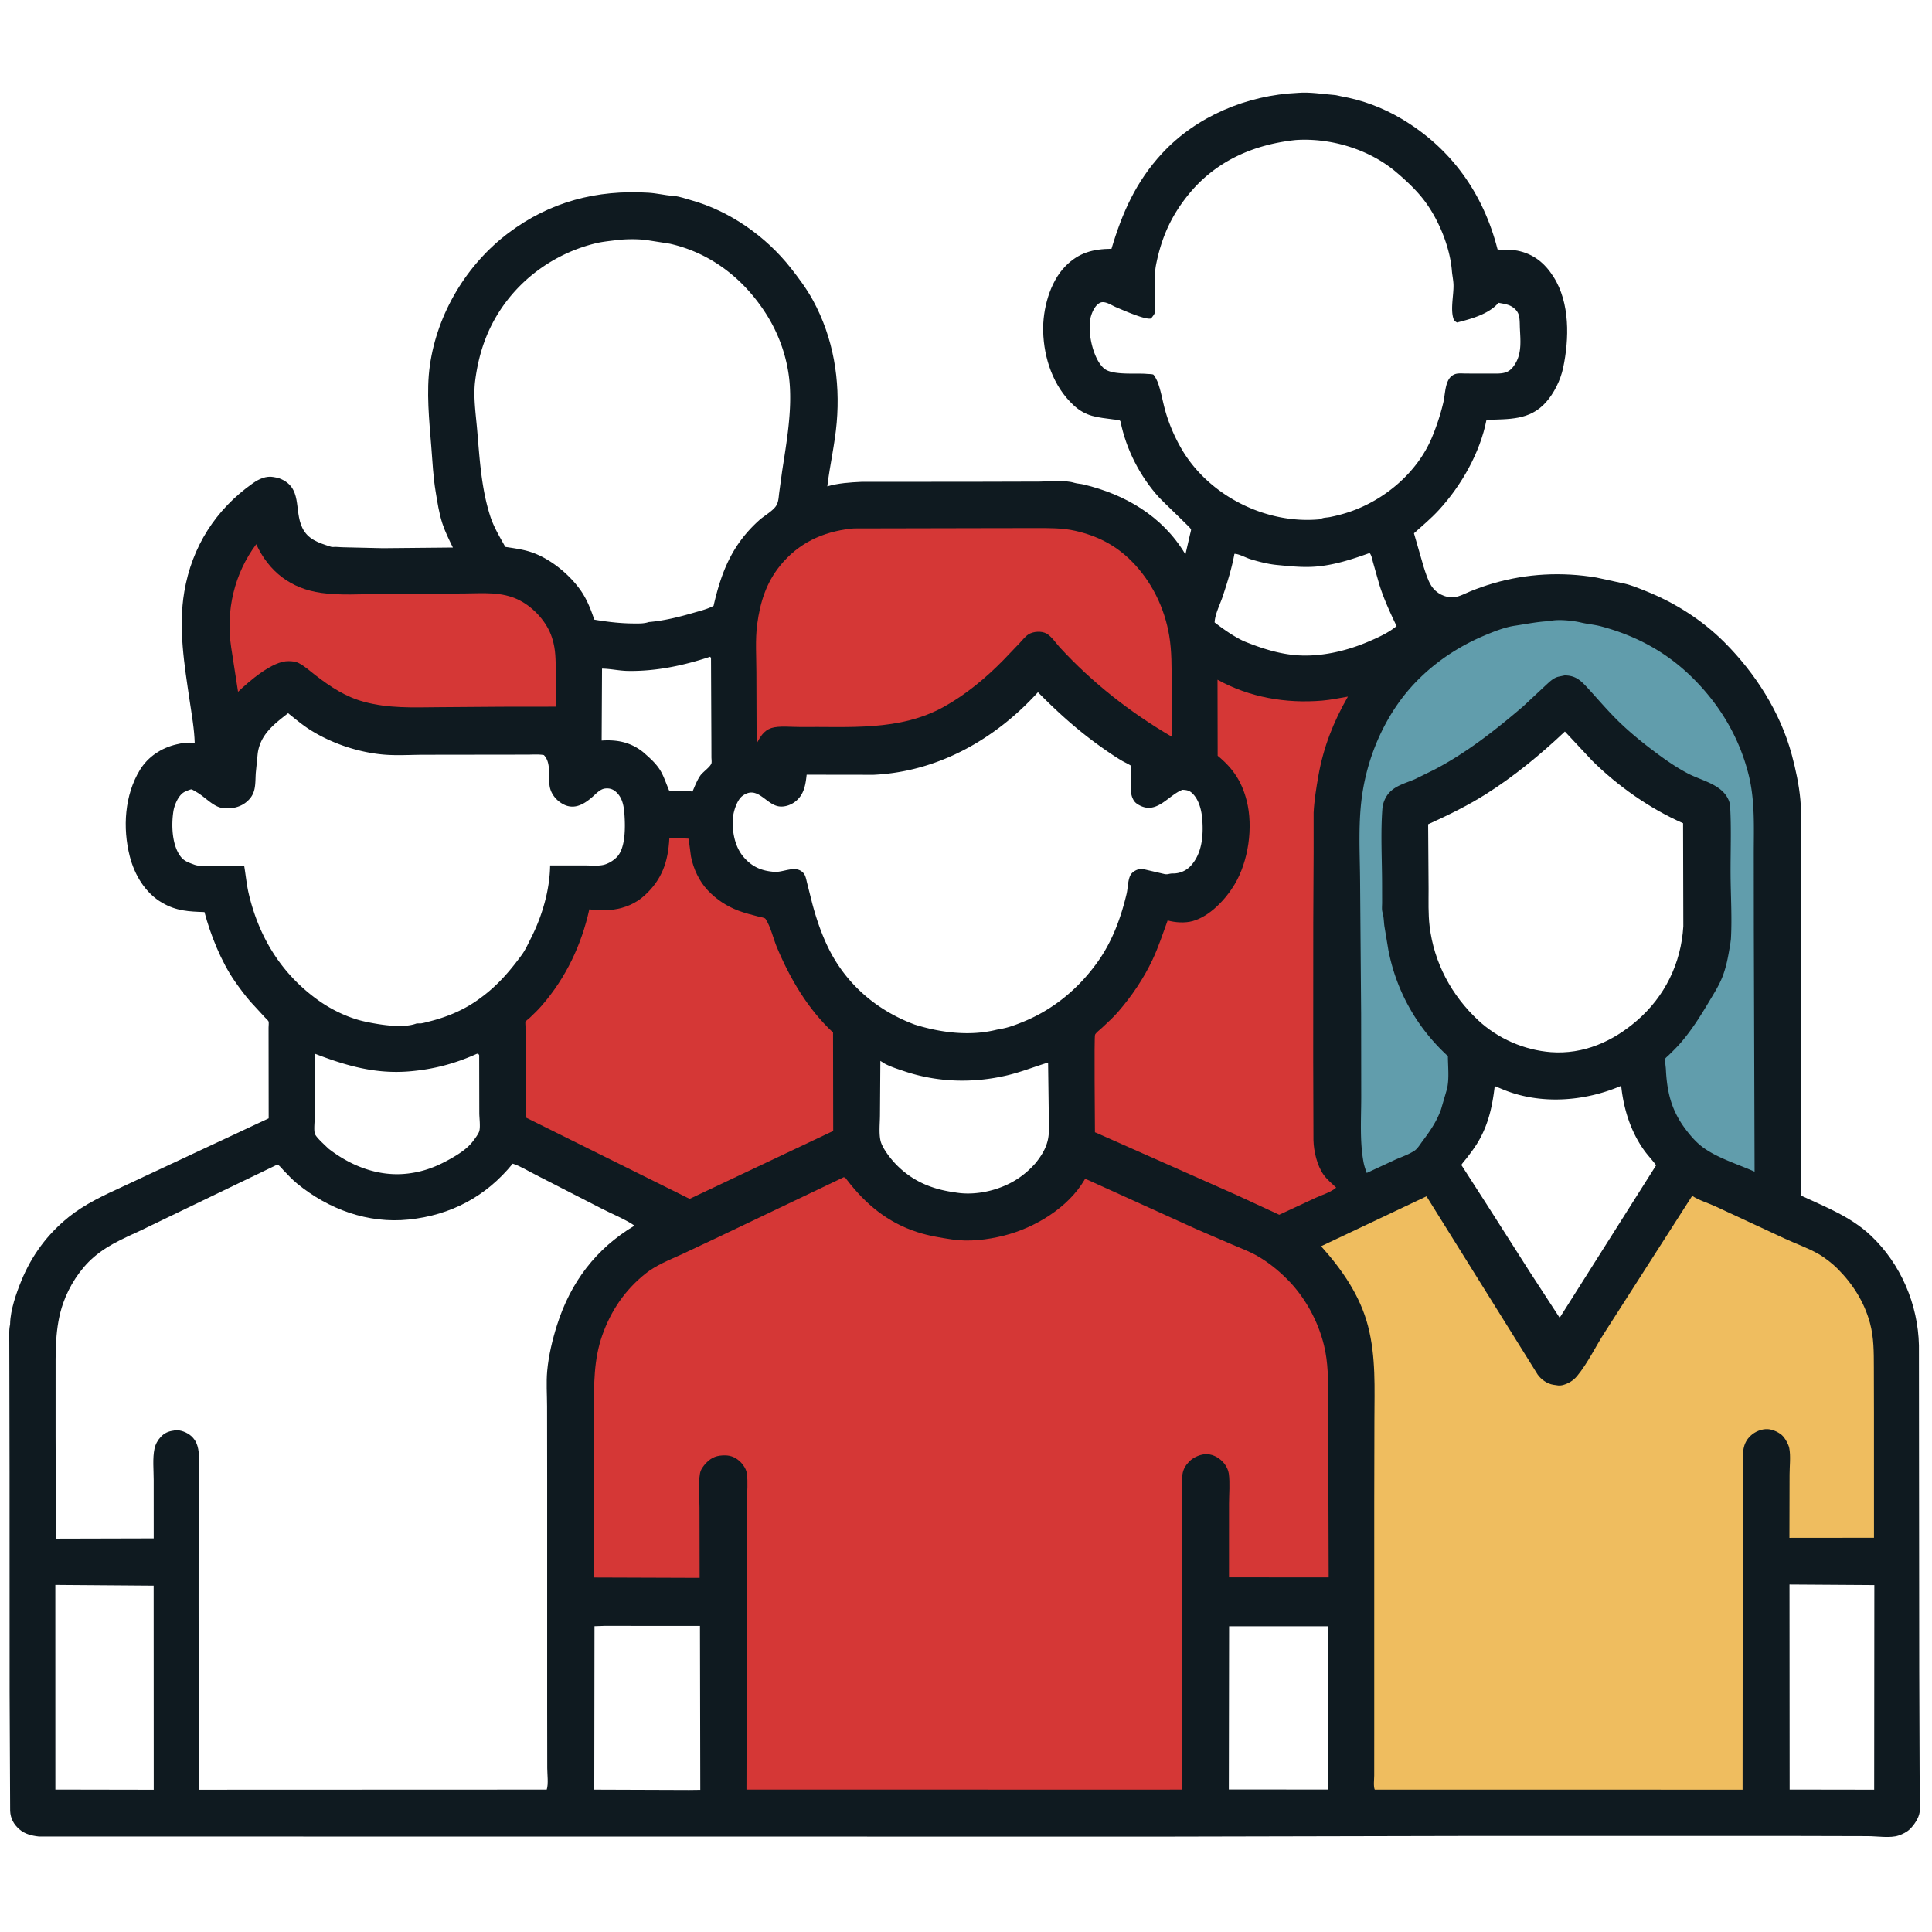 <svg xmlns="http://www.w3.org/2000/svg" width="1024" height="1024"><path fill="#fff" d="M0 0h1024v1024H0z"/><path fill="#0F1A20" d="M687.776 49.219c6.619-.534 12.978.62 19.496 1.123 1.226.094 2.213.445 3.405.657 11.508 2.042 22.211 6.05 32.239 12.01 26.32 15.642 43.291 39.572 50.814 69.146 3.38.739 7.035.008 10.499.7 8.669 1.73 14.58 6.622 19.228 13.972 8.705 13.764 8.297 32.761 5.035 48.173-1.356 6.406-4.833 13.481-9.214 18.337-8.637 9.573-19.538 8.693-31.425 9.241-3.366 17.348-13.297 34.754-25.129 47.64-4.084 4.449-8.775 8.41-13.291 12.42l5.112 17.734c1.06 3.258 2.207 7.143 4.041 10.035 2.596 4.093 7.321 6.543 12.164 6.097 2.794-.257 6.104-2.098 8.708-3.151 3.956-1.599 7.944-3.008 12.045-4.199 17.823-5.178 36.295-6.118 54.572-3.06l12.675 2.743c4.607.763 9.127 2.662 13.463 4.394 15.56 6.215 30.047 15.42 41.89 27.304 16.33 16.387 29.546 37.028 35.592 59.541 2.059 7.668 3.816 15.808 4.533 23.713 1.068 11.773.268 24.161.281 36.011l.061 46.636.134 127.295c13.068 6.108 26.303 11.135 36.952 21.227 15.854 15.028 24.924 36.348 25.424 58.104l.05 59.249.11 113.096.19 52.348.07 14.96c.01 2.485.27 5.314-.05 7.759-.42 3.122-2.92 6.796-5.1 8.939-1.66 1.631-3.92 2.721-6.1 3.463-4.31 1.464-11.427.348-16.101.323l-36.849-.093-168.414-.022-168.856.368-595.362-.054c-3.791-.415-7.47-1.268-10.403-3.833-3.007-2.629-4.676-5.711-4.884-9.713l-.29-63.09-.03-116.773-.098-53.004-.04-15.769c.012-2.703-.209-5.863.283-8.5.17-.91.142-.447.16-1.188.162-7.232 3.238-16.087 5.963-22.734 5.512-13.444 13.767-24.635 25.105-33.761 8.565-6.894 18.916-11.665 28.846-16.223l24.717-11.565 52.403-24.506-.048-40.114-.01-7.973c-.001-.752.215-2.611-.004-3.259-.174-.516-1.461-1.64-1.911-2.138l-7.82-8.486c-2.933-3.426-5.671-7.099-8.24-10.806-7.138-10.301-12.799-24.428-15.997-36.547-8.372-.274-14.84-.569-22.31-4.855-9.06-5.198-14.793-14.868-17.31-24.791-3.802-14.986-2.752-32.368 5.432-45.746 4.279-6.995 11.399-11.637 19.327-13.485 3.152-.736 5.606-1.156 8.868-.826l.823.089c-.194-7.344-1.578-14.976-2.648-22.251-2.815-19.131-6.136-38.671-2.868-57.959 4.031-23.801 16.643-43.628 36.367-57.483 3.253-2.285 7.013-4.027 11.078-3.256l.621.127c.784.14 1.497.236 2.25.522 12.589 4.783 7.664 16.728 12.237 26.243 2.972 6.187 8.653 7.906 14.599 9.865.637.209 1.056.368 1.742.302 1.792-.173 3.71.162 5.539.159l20.83.479 37.091-.354c-2.009-4.09-4.154-8.419-5.568-12.753-1.82-5.576-2.619-11.189-3.581-16.943-1.283-7.679-1.668-15.788-2.28-23.561-1.105-14.035-2.748-29.316-.767-43.272 3.922-27.619 19.516-53.563 41.709-70.244 22.017-16.55 46.74-22.949 74.105-21.29 4.343.264 8.551 1.297 12.846 1.697l1.005.066c2.805.257 5.782 1.372 8.506 2.124 20.712 5.717 39.92 19.239 53.131 36.038 4.244 5.397 8.41 10.998 11.708 17.039 10.891 19.954 14.553 42.389 12.618 64.903-.978 11.376-3.615 22.47-4.982 33.772 5.79-1.702 12.08-2.122 18.082-2.395l60.089-.042 34.399-.093c5.478-.01 13.14-.934 18.293.634 1.675.509 3.252.486 4.954.894 22.074 5.288 41.728 16.741 53.708 36.59l.285.484 2.428-10.538c.121-.591.64-2.278.561-2.798-.094-.622-14.934-14.631-16.871-16.758-10.168-11.165-17.52-25.501-20.526-40.327-.216-1.063-2.466-.937-3.517-1.084-8.662-1.208-14.682-1.307-21.506-7.699-10.621-9.948-15.591-24.68-15.969-39.054-.303-11.556 3.482-26.024 11.761-34.469 7.083-7.227 14.679-9.161 24.453-9.268 5.699-19.192 13.021-35.614 26.751-50.498 18.325-19.866 45.222-30.935 71.913-32.132"/><path fill="#fff" d="m376.418 348.084.431.666.202 44.047.024 8.606c.003.829.226 2.458.009 3.16-.601 1.945-4.57 4.602-5.885 6.487-1.75 2.506-2.934 5.696-4.153 8.493-3.092-.385-6.203-.418-9.314-.512-.624-.019-2.64.123-3.121-.091-.026-.012-.855-2.14-.926-2.314-1.218-3.017-2.37-6.318-4.185-9.034-2.365-3.538-5.596-6.292-8.771-9.07-6.579-5.165-13.654-6.562-21.839-6.005l.198-38.132c4.52.054 8.959 1.12 13.435 1.21 15.014.302 29.714-2.814 43.895-7.511m349.506-54.978c1.094 1.242 1.36 3.357 1.808 4.936l3.307 11.655c2.241 7.353 5.836 15.199 9.185 22.137-4.36 3.632-10.181 6.223-15.385 8.427-11.539 4.886-25.032 7.984-37.589 7.029-9.763-.742-19.083-3.829-28.085-7.484-5.493-2.623-10.57-6.212-15.388-9.903.16-4.356 2.924-9.65 4.294-13.8 2.427-7.348 4.836-14.95 6.207-22.567 2.329-.03 5.987 2.06 8.361 2.79 4.488 1.381 9.432 2.653 14.103 3.108 6.558.639 12.969 1.34 19.593.94 10.132-.612 20.117-3.863 29.589-7.268M252.863 558.483c.925.184.542-.054 1.115.767l.059 30.699c.006 2.582.64 7.057.023 9.46-.407 1.582-2.44 4.235-3.485 5.594-2.976 3.869-7.469 6.726-11.661 9.099-7.42 4.201-14.124 6.854-22.65 7.894-15.385 1.876-30.202-3.891-42.183-13.21l-3.626-3.476c-.972-.976-3.078-3.076-3.538-4.334-.702-1.922-.079-6.864-.08-9.106l.039-33.395c16.594 6.399 32.244 10.897 50.251 9.354 12.842-1.101 23.995-4.081 35.736-9.346m398.585 303.485 52.643-.015.002 86.548-52.792-.045zm297.026-22.146 44.967.296-.089 108.46-44.801-.069zM320.468 861.75l50.529.025.173 86.879-5.92.076-50.272-.179.115-86.626zm146.143-299.457 2.365 1.485c3.192 1.689 6.644 2.747 10.051 3.904 17.757 6.032 36.66 6.558 54.846 2.255 7.472-1.768 14.349-4.56 21.637-6.766l.344 26.009c.022 4.892.614 10.885-.624 15.629-1.161 4.45-3.302 7.754-6.091 11.34a47.5 47.5 0 0 1-8.449 7.727c-9.259 6.649-22.74 10.066-34.044 8.2l-.646-.112c-11.973-1.636-22.125-5.792-30.757-14.484-2.901-2.922-7.544-8.736-8.523-12.792-.955-3.962-.337-9.443-.319-13.544zM29.33 840.032l52.105.394.043 108.183-52.124-.095zm829.587-264.381.416.478c1.301 11.837 4.985 23.546 11.941 33.35 2.007 2.828 4.447 5.331 6.51 8.134l-51.134 80.842-15.702-24.112-23.447-36.761-12.641-19.64c-.097-.153-.308-.279-.289-.459.045-.41 2.31-3.024 2.72-3.555 2.535-3.283 4.955-6.504 6.96-10.149 4.926-8.955 6.82-18.115 7.99-28.153l4.736 1.962c19.665 7.981 42.685 6.222 61.94-1.937"/><path fill="#D53736" d="M135.807 288.439c6.796 14.659 18.421 23.571 34.528 25.811 10.061 1.399 20.678.639 30.84.579l44.991-.286c10.073-.053 19.795-1.114 29.084 3.577 7.577 3.827 14.63 11.549 17.258 19.664l.242.782c1.828 5.762 1.76 11.354 1.805 17.333l.073 18.648-28.878.034-33.666.249c-13.315.124-26.094.668-39.084-2.842-9.874-2.668-17.735-7.886-25.747-14.054-2.795-2.152-5.66-4.795-8.8-6.425-1.789-.929-3.489-1.042-5.474-1.087-8.529-.195-20.881 10.629-26.808 16.244L122.511 343c-2.908-19.295 1.62-38.898 13.296-54.561"/><path fill="#fff" d="m829.424 387.724 14.435 15.44c13.594 13.473 30.671 25.489 48.207 33.162l.132 54.674c-1.188 19.57-9.791 37.167-24.657 49.998-12.854 11.094-28.27 17.902-45.489 16.661-14.176-1.095-28.078-7.138-38.493-16.824-14.188-13.197-23.515-30.548-25.839-49.946-.778-6.499-.531-13.166-.539-19.704l-.235-34.31c10.482-4.744 20.804-9.778 30.554-15.925 14.917-9.404 29.125-21.121 41.924-33.226"/><path fill="#D53736" d="M451.071 280.197c.871-.103 1.687-.125 2.562-.127l72.617-.149 22.941-.032c6.89.003 13.852-.099 20.616 1.428 11.628 2.626 21.305 7.482 29.786 15.943 10.708 10.684 17.654 24.805 20.129 39.734 1.376 8.306 1.244 16.55 1.265 24.93l.067 28.561c-22.069-12.932-42.084-28.603-59.411-47.436-1.97-2.237-4.288-5.661-6.848-7.177-2.643-1.564-7.085-1.267-9.645.333-1.763 1.101-3.188 2.997-4.607 4.509l-8.674 9.082c-9.267 9.466-19.904 18.321-31.513 24.778-23.617 13.137-50.453 10.448-76.421 10.749-4.254.049-11.14-.747-15.114.571-4.056 1.345-5.888 4.673-7.796 8.187l-.128-37.735c-.004-8.37-.668-17.345.45-25.612 1.546-11.436 4.692-21.7 12.037-30.819 9.659-11.994 22.54-18.03 37.687-19.718"/><path fill="#619DAC" d="M821.263 329.21c4.332-1.142 12.388-.284 16.669.739 3.475.83 7.053 1.075 10.568 2.006 18.524 4.911 34.694 13.623 48.347 27.057 14.653 14.417 25.088 31.854 30.031 51.908 3.402 13.803 2.647 28.116 2.661 42.213l.031 39.326.4 128.547c-8.891-3.975-19.78-7.225-27.585-13.039-3.648-2.717-6.963-6.638-9.625-10.306-7.053-9.721-9.236-19.233-9.804-30.985-.062-1.291-.61-4.57-.256-5.69.084-.265 1.598-1.562 1.829-1.789 2.13-2.091 4.272-4.18 6.228-6.438 5.707-6.588 10.471-14.117 14.92-21.599 2.819-4.74 5.819-9.36 7.684-14.577 1.993-5.574 2.843-10.982 3.797-16.745l.271-2.088c.642-11.164-.105-22.782-.179-33.998-.079-12.086.464-24.462-.245-36.502-.084-1.427-.567-2.826-1.22-4.092-3.945-7.645-14.067-9.458-21.176-13.199-4.723-2.486-9.328-5.484-13.651-8.61-7.56-5.467-15.2-11.484-21.964-17.934-6.285-5.993-11.887-12.669-17.758-19.055-3.366-3.661-6.102-6.189-11.307-6.361l-.664-.013-2.265.469-1.186.257c-2.744.739-4.853 2.987-6.898 4.845l-11.696 10.919c-14.671 12.527-29.756 24.419-46.914 33.416l-10.26 5.045c-5.88 2.547-12.246 3.786-15.566 9.813a14.8 14.8 0 0 0-1.799 6.011c-.975 13.13-.163 26.877-.151 40.082l.017 9.563c.003 1.593-.263 3.7.209 5.22.693 2.23.688 4.883.994 7.212l2.126 12.799c4.281 21.879 15.172 41.096 31.539 56.133.018 5.61.842 12.387-.6 17.802l-3.05 10.426c-2.261 6.4-5.919 11.651-9.956 17.024-1.117 1.487-2.478 3.784-4.021 4.821-2.984 2.007-6.837 3.314-10.146 4.76l-15.25 7.09c-.687-1.914-1.347-3.792-1.714-5.799-2.022-11.06-1.234-22.659-1.205-33.878l-.049-44.425-.549-70.355c-.112-15.832-1.18-31.967 1.357-47.652 2.684-16.593 9.027-32.793 18.698-46.584 11.385-16.234 27.703-28.543 45.905-36.193 5.03-2.113 10.713-4.383 16.142-5.178 6.202-.908 11.915-2.136 18.286-2.419"/><path fill="#D53736" d="M354.763 444.406c1.038.01 9.976-.049 10.123.097.233.23 1.125 8.374 1.362 9.554 1.305 6.5 4.34 13.026 8.925 17.875 4.51 4.771 9.948 8.36 16.078 10.698 3.53 1.346 7.267 2.257 10.916 3.217.871.229 3.137.525 3.573 1.169 2.693 3.974 4.139 10.567 6.055 15.123 7.011 16.673 16.394 32.674 29.734 45.103l.087 52.183-76.079 35.998-86.933-43.156-.051-40.419-.034-7.889c-.002-.435-.163-2.027-.011-2.416.193-.492 1.861-1.704 2.363-2.178 2.196-2.073 4.353-4.176 6.332-6.459 12.725-14.678 20.98-32.02 25.143-50.933 3.845.557 8.206.77 12.064.236l.84-.127c5.937-.838 11.611-3.181 16.109-7.215 9.471-8.496 12.75-18.029 13.404-30.461m290.546-84.151c16.946 9.366 36.187 12.685 55.415 11.084 4.578-.382 9.173-1.359 13.704-2.126-7.662 13.283-12.998 26.882-15.662 42.037-1.108 6.303-2.208 13.134-2.517 19.531l.001 20.849-.191 38.144-.028 72.168.133 42.438c.161 5.884 1.907 13.257 5.303 18.156 1.742 2.513 4.519 4.791 6.732 6.917-2.614 2.364-7.638 3.943-10.875 5.402l-19.307 8.987-22.357-10.337-74.847-33.202-.473-.175c.014-4.847-.492-50.685.061-51.744.634-1.213 2.658-2.68 3.709-3.666 2.948-2.765 5.964-5.49 8.611-8.552 7.161-8.284 13.449-17.559 18.125-27.477 3.197-6.782 5.473-13.799 8.027-20.832 4.063 1.136 9.164 1.471 13.277.331 9.083-2.515 17.472-11.529 22.17-19.357 7.412-12.351 9.994-30.481 6.456-44.441-2.575-10.16-7.281-17.22-15.387-23.827z"/><path fill="#fff" d="M152.694 378.02c3.737 2.959 7.465 6.133 11.487 8.692 11.479 7.302 25.767 12.101 39.343 13.249 6.904.584 14.289.084 21.241.077l39.283-.052 15.553-.02c2.843-.003 5.851-.259 8.649.226 3.953 3.993 2.321 11.264 3.051 16.349.52 3.615 2.795 6.788 5.767 8.836 6.501 4.482 12.179 1.275 17.346-3.367 1.728-1.551 3.707-3.689 6.092-4.046 2.005-.3 3.926.093 5.515 1.365 3.912 3.131 4.648 7.846 4.966 12.55.424 6.274.645 17.434-3.958 22.301-1.804 1.907-4.596 3.625-7.167 4.228-2.827.664-6.474.301-9.387.304l-18.901-.011c-.171 13.122-4.279 26.986-10.175 38.587-1.523 2.997-2.907 6.168-4.903 8.887-6.418 8.74-12.946 16.295-21.744 22.705-8.088 6.093-17.234 9.98-26.997 12.456-1.472.374-3.005.838-4.505 1.061-.75.112-2.081-.081-2.75.158-7.047 2.521-18.541.645-25.955-.855l-.795-.179c-8.491-1.778-17.497-6.016-24.57-11.008-19.722-13.918-31.898-33.493-37.37-56.925-1.108-4.745-1.554-9.756-2.377-14.571l-15.968-.019c-3.343.013-7.3.406-10.475-.692l-.74-.28c-2.596-.952-4.737-1.722-6.47-3.971-4.668-6.058-5.036-16.73-3.876-24.091.523-3.321 2.592-8.298 5.596-10.065.58-.341 3.382-1.575 3.957-1.511.495.054 2.123 1.119 2.643 1.405 4.225 2.325 8.641 7.491 13.282 8.36 4.381.82 9.301-.016 12.868-2.794 5.653-4.403 4.925-9.36 5.314-15.656l1.023-10.295c1.342-10.09 8.648-15.596 16.107-21.388m397.441-11.129c10.85 11.029 21.714 20.77 34.381 29.662 3.371 2.367 6.81 4.723 10.365 6.804.523.306 4.344 2.191 4.492 2.503.254.537.107 2.766.122 3.511.077 4.007-.856 9.908.739 13.572l.269.557c.807 1.756 2.024 2.615 3.747 3.485 9.091 4.593 15.127-5.619 22.5-8.378 1.861.103 3.379.268 4.837 1.543 3.963 3.464 5.328 9.537 5.678 14.569.582 8.362-.185 17.607-6.06 24.109a12.68 12.68 0 0 1-9.141 4.133c-.699.009-1.278-.001-1.969.136-1.087.215-1.683.396-2.814.189l-10.531-2.458c-.865-.253-1.429-.44-2.33-.291-2.009.332-4.176 1.441-5.221 3.252-1.397 2.419-1.403 7.118-2.07 9.93-3 12.648-7.504 24.986-15.069 35.702-10.027 14.204-23.403 25.442-39.532 32.052-3.975 1.629-8.096 3.235-12.357 3.92l-1.816.349c-14.245 3.58-29.656 1.62-43.485-2.683-17.82-6.607-32.743-18.312-42.604-34.699-5.354-8.896-9.155-19.656-11.79-29.643l-2.73-10.852c-.401-1.606-.739-3.772-1.836-5.045-4.022-4.666-10.664-.257-15.703-.718l-.707-.078c-6.327-.637-11.034-2.762-15.33-7.724-4.787-5.529-6.293-13.895-5.67-21.05.294-3.383 2.183-9.268 4.96-11.356 8.067-6.064 12.469 4.776 19.688 5.544 3.134.334 6.487-.94 8.852-2.966 4.247-3.637 4.982-8.644 5.545-13.859l35.426.05c34.116-1.577 64.54-18.852 87.164-43.772M327.349 127.195c4.811-.511 10.453-.566 15.251.029l12.401 1.942c21.846 4.931 39.376 18.749 51.217 37.457 6.857 10.833 11.205 23.467 12.287 36.254 1.296 15.322-1.644 31.763-3.958 46.873l-1.572 11.534c-.284 2.25-.307 4.409-1.407 6.466-1.508 2.821-6.537 5.607-9.061 7.865-14.303 12.803-20.104 27.136-24.305 45.497-3.227 1.733-7.034 2.628-10.54 3.651-7.766 2.263-15.714 4.253-23.785 4.933-2.564.875-5.218.768-7.895.758-6.516-.024-12.926-.725-19.366-1.753-.178-.028-1.602-.269-1.635-.288-.03-.017-.563-1.638-.6-1.746-1.741-5.017-3.861-9.964-6.995-14.288-5.983-8.257-15.62-16.116-25.307-19.55-4.518-1.602-9.542-2.242-14.263-2.975-2.934-5.241-6.14-10.545-7.983-16.29-4.807-14.987-5.606-30.499-6.961-46.064-.721-8.278-2.075-17.367-1.027-25.638 2.003-15.798 7.122-29.904 16.932-42.596 11.657-15.083 28.251-25.704 46.735-30.266 3.828-.945 7.925-1.292 11.837-1.805m359.442-52.991c18.537-1.21 38.794 4.863 53.059 16.882 5.364 4.52 10.946 9.739 15.16 15.334 7.573 10.051 13.503 24.545 14.526 37.13.201 2.466.789 4.993.848 7.45.124 5.268-1.622 12.637-.099 17.657.382 1.258.876 1.632 1.965 2.278 7.298-1.877 16.064-4.204 21.356-9.754l.651-.688c2.027.389 4.353.687 6.222 1.578 1.945.927 3.792 2.624 4.44 4.726.674 2.184.554 4.92.658 7.222.275 6.086.98 12.401-2.022 17.981-1.1 2.045-2.617 4.119-4.805 5.094-2.404 1.072-5.428.895-8.009.896l-13.628-.011c-1.771.004-4.269-.285-5.914.322-1.782.657-2.916 1.85-3.731 3.546-1.633 3.395-1.624 7.897-2.492 11.572-1.496 6.34-3.633 12.794-6.17 18.785-7.759 18.324-24.911 32.776-43.567 39.101-3.364 1.14-6.788 2.02-10.267 2.727-1.542.313-3.281.242-4.718.88l-.673.319c-28.416 2.765-58.692-12.341-73.224-37.101-3.929-6.694-7.134-14.259-9.101-21.775-1.165-4.447-2.011-9.369-3.599-13.654-.302-.815-1.754-3.815-2.409-4.164-.547-.292-2.767-.3-3.471-.366-5.883-.549-18.229.923-22.651-2.921-4.78-4.155-7.345-14.06-7.548-20.308l-.015-.692c-.076-2.371.006-4.339.665-6.641.725-2.532 2.42-6.147 5.022-7.22 2.498-1.03 5.961 1.474 8.327 2.455 3.071 1.273 15.908 7.032 18.576 5.906.487-.724 1.533-1.887 1.792-2.667.589-1.773.216-4.896.208-6.79-.028-6.111-.572-13.286.641-19.293 2.873-14.242 7.993-25.697 17.221-37.013 14.46-17.73 34.474-26.417 56.776-28.783"/><path fill="#EFBD5F" d="m756.078 634.072 58.94 94.512c1.875 2.629 5.083 4.87 8.298 5.369l.684.096c1.353.226 2.476.461 3.853.164 3.071-.661 6.009-2.426 8.009-4.847 5.72-6.924 9.857-15.759 14.761-23.318l46.255-72.207c3.845 2.46 8.305 3.705 12.446 5.622l36.447 16.934c5.886 2.747 12.462 5.03 18.076 8.24 3.338 1.909 7.42 5.103 10.153 7.855 8.071 8.125 14.096 17.601 17.119 28.731 2.112 7.775 2.036 15.636 2.062 23.611l.055 23.895.015 66.316-44.817.045.075-33.494c.001-4.295.673-9.92-.162-14.087-.378-1.884-1.921-4.676-3.18-6.121-1.807-2.075-5.432-3.759-8.168-3.915-3.294-.188-6.831 1.295-9.201 3.553-4.404 4.196-4.031 9.135-4.082 14.724l-.113 172.82-194.945-.02c-.79-1.51-.3-5.634-.3-7.434l.015-23.038.003-122.909.087-42.525c.031-16.831.875-33.346-3.387-49.816-4.186-16.175-13.857-30.057-24.868-42.299z"/><path fill="#fff" d="M271.747 616.765c4.205 1.321 8.322 4.008 12.288 5.965l34.295 17.568c5.934 3.098 12.433 5.585 17.991 9.308-20.481 12.201-33.895 30.044-41.06 52.644-2.481 7.825-4.458 16.067-5.222 24.252-.576 6.176-.092 12.66-.081 18.871l.046 38.917.001 122.122.044 30.769c.007 3.154.705 8.429-.271 11.347l-184.442.07-.08-99.348.019-51.197.082-19.487c.016-3.874.442-8.157-.632-11.903l-.201-.663c-.544-1.86-1.711-3.575-3.165-4.869-2.124-1.889-5.737-3.392-8.588-3.043l-.767.162c-2.692.33-4.85 1.267-6.762 3.295-1.66 1.761-2.844 3.91-3.353 6.277-1.097 5.098-.434 11.399-.437 16.64l.012 30.91-51.81.132-.19-54.26.004-31c.018-13.324-.47-26.807 4.027-39.59 3.162-8.985 8.864-17.976 16.087-24.249 8.906-7.736 19.269-11.277 29.646-16.487l67.806-32.686c1.12.483 2.254 2.027 3.116 2.932 2.381 2.502 4.752 5.067 7.433 7.253 16.649 13.574 37.451 21.208 59.042 18.968 22.29-2.313 40.93-12.154 55.122-29.62"/><path fill="#D53736" d="M447.232 623.934c1.075.408.955.48 1.624 1.356 9.886 12.937 21.63 22.683 37.309 27.747 6.095 1.969 12.035 2.936 18.335 3.881 9.144 1.371 18.783.204 27.694-2.041 16.32-4.11 33.941-14.749 42.595-29.519l.359-.619 59.56 26.984 18.573 8.001c4.542 1.932 9.172 3.641 13.451 6.131 5.739 3.341 10.793 7.451 15.484 12.141 9.467 9.465 16.42 22.188 19.568 35.195 2.19 9.048 2.145 18.043 2.178 27.285l.046 27.188.221 68.377-52.834-.014.009-39.012c.005-5.071.556-10.933-.108-15.914-.243-1.821-1.19-3.855-2.319-5.283-2.213-2.796-5.482-4.876-9.123-5.068-3.217-.17-7.216 1.526-9.464 3.818-1.936 1.974-3.26 4.077-3.651 6.843-.647 4.584-.136 9.976-.152 14.63l-.067 35.234-.017 117.254-21.753.017-209.107-.032.248-121.589.055-31.544c.009-4.635.562-9.931-.12-14.494-.312-2.085-1.643-4.266-3.1-5.753-2.408-2.455-5.021-3.733-8.45-3.76-4.097-.033-7.042.95-9.936 3.968-1.501 1.566-2.965 3.472-3.339 5.658-.957 5.591-.259 12.351-.253 18.053l.073 37.252-56.222-.198.224-58.833-.006-29.99c-.001-13.562-.161-26.636 4.428-39.641 4.601-13.038 12.033-23.905 22.856-32.585 5.523-4.43 12.72-7.28 19.134-10.193L381 655.559z"/></svg>